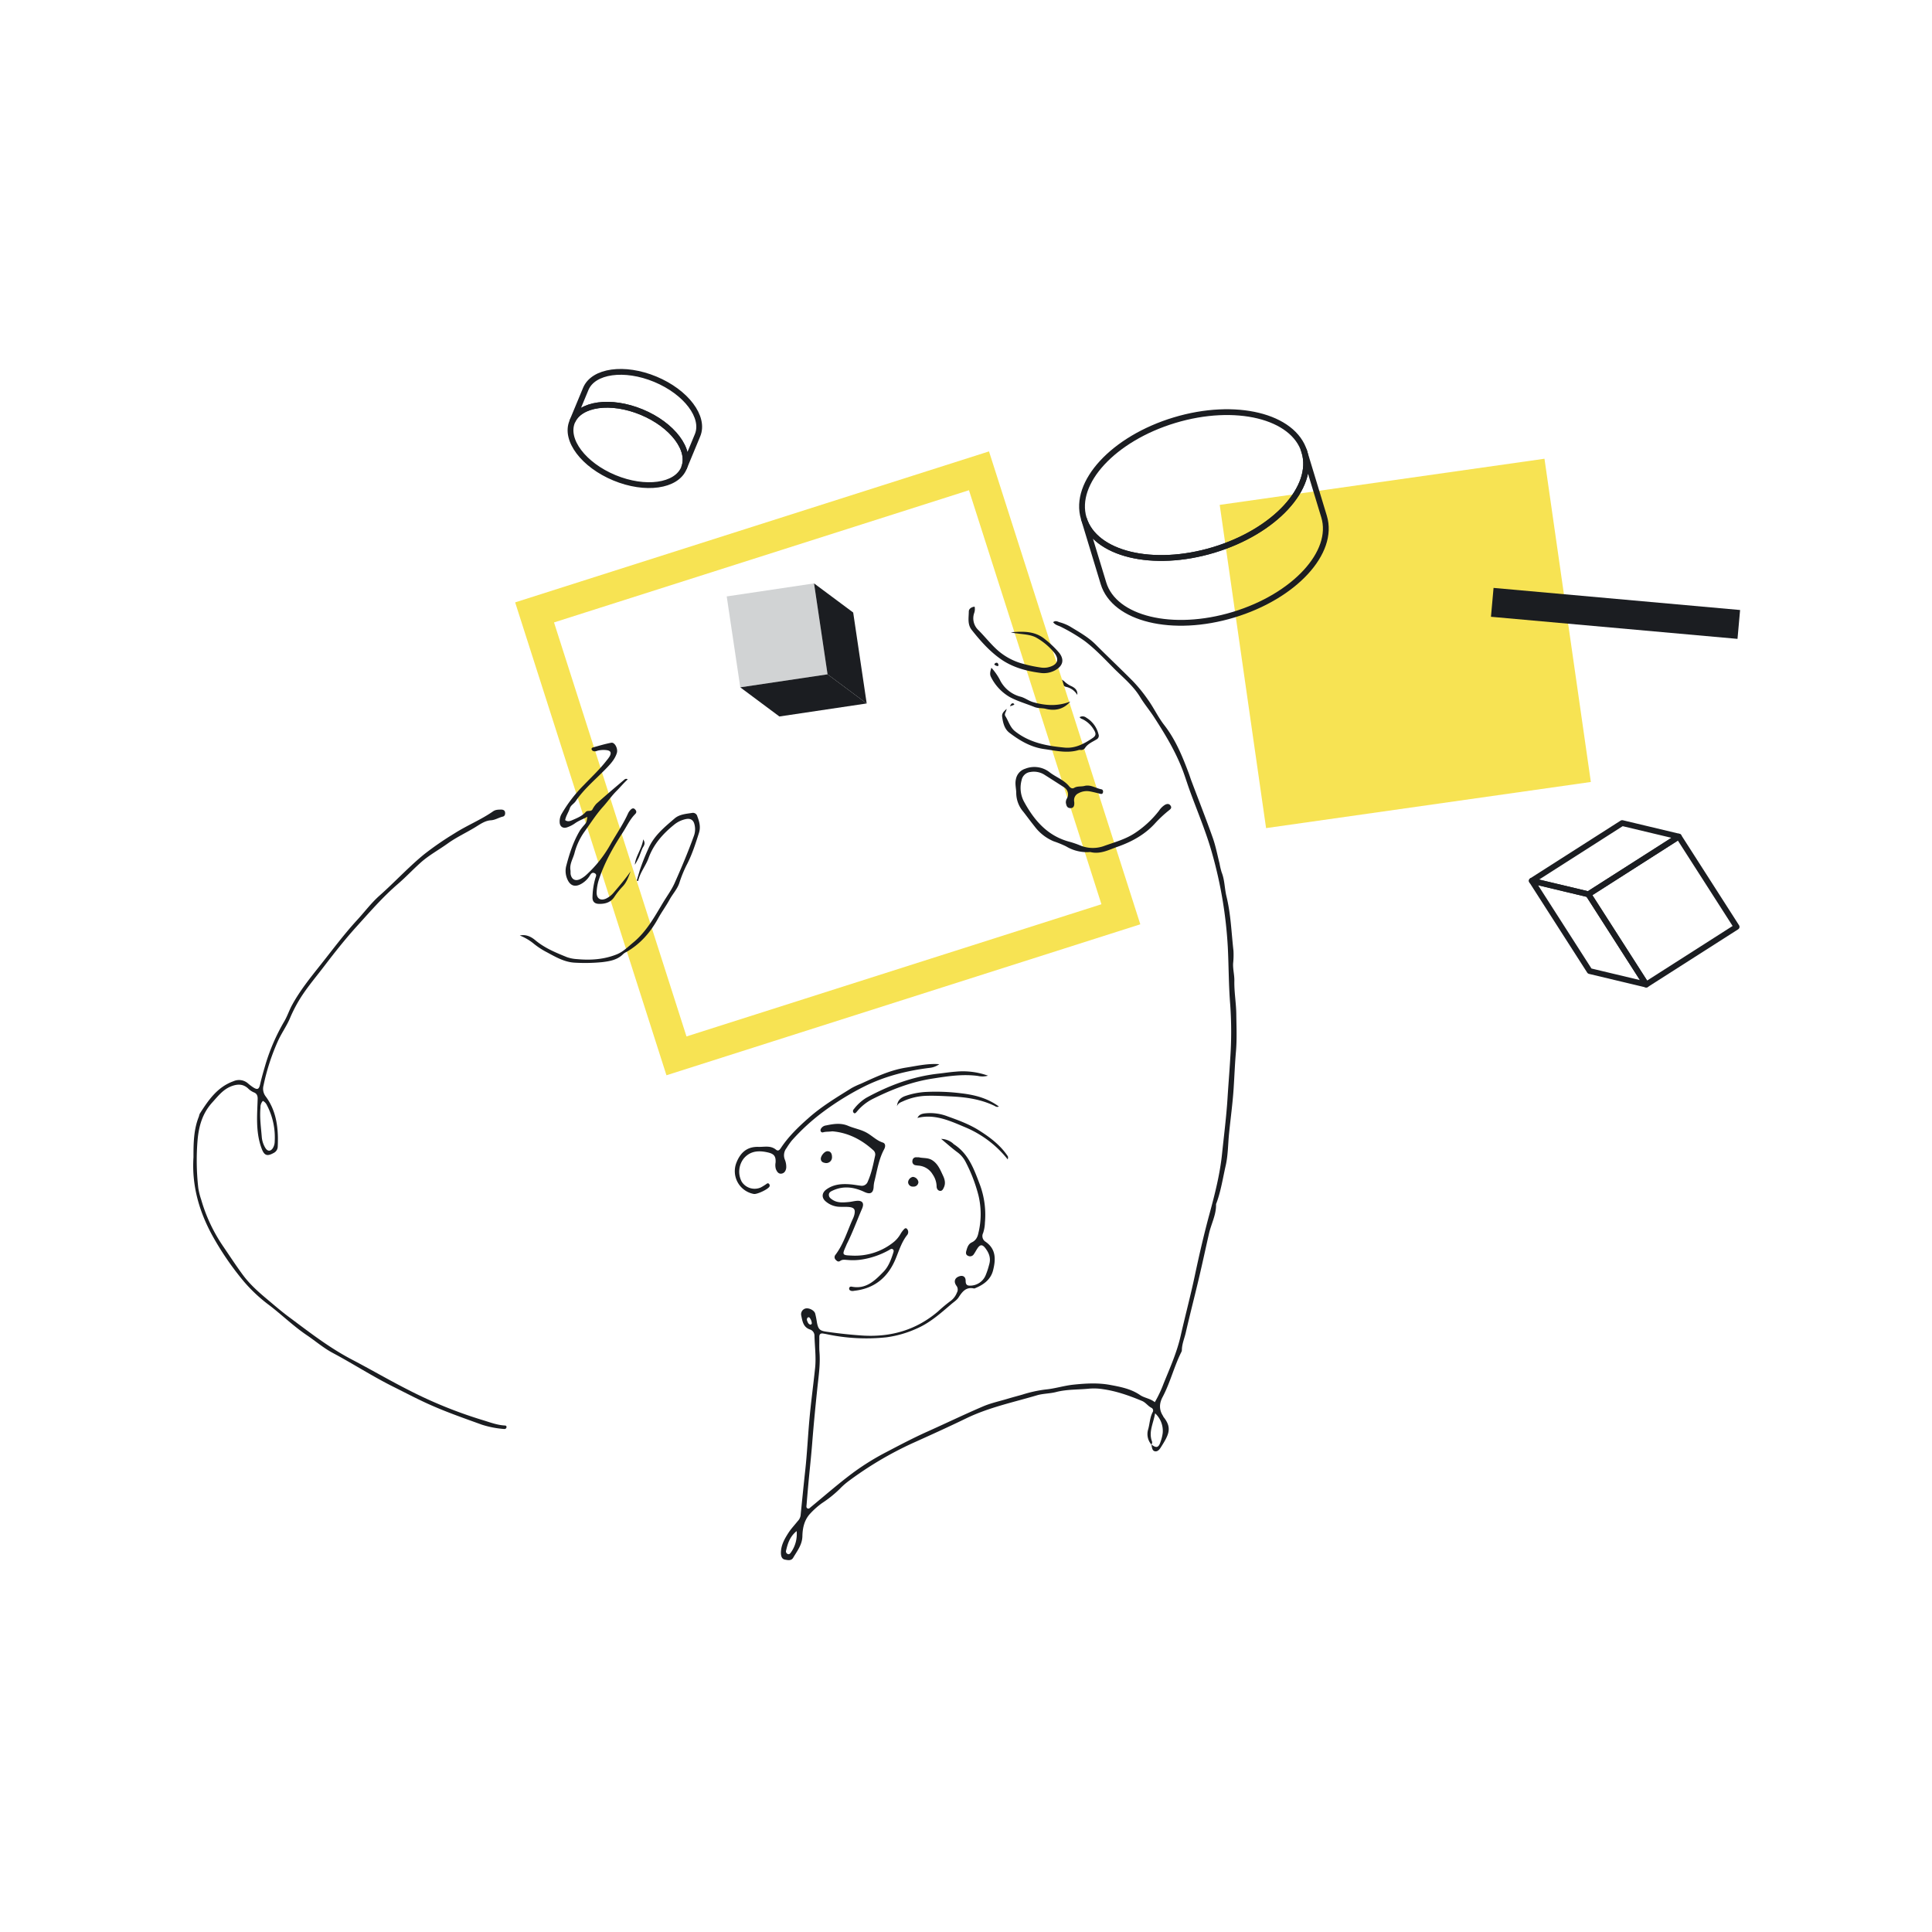 <?xml version="1.0"?>
<svg id="abstrakt-design-35" xmlns="http://www.w3.org/2000/svg" viewBox="0 0 1000 1000" width="1000" height="1000"><defs><style>.cls-1{fill:#1b1d21;}.cls-2,.cls-5,.cls-6,.cls-8{fill:none;}.cls-2{stroke:#f7e353;stroke-width:16px;}.cls-2,.cls-6,.cls-8{stroke-miterlimit:10;}.cls-3{fill:#383a3d;}.cls-4{fill:#f7e353;}.cls-5,.cls-6,.cls-8{stroke:#1b1d21;}.cls-5{stroke-linejoin:round;}.cls-5,.cls-6{stroke-width:3px;}.cls-7{fill:#d1d3d4;}.cls-8{stroke-width:15px;}</style></defs><path class="cls-1" d="M595.92,747.67a8.28,8.28,0,0,1-1.63-7.85c.83-2.91.85-6,2.27-8.8a1.59,1.59,0,0,0-.46-2.28c-1.9-.89-3-2.78-5-3.62-6.62-2.76-13.34-5.14-20.47-6.12a29.27,29.27,0,0,0-6.93-.23c-5.69.57-11.44.29-17.06,1.74-3.28.85-6.82.76-10,1.72-12.34,3.65-24.95,6.26-36.73,12-9.16,4.44-18.48,8.66-27.79,12.85a183.16,183.16,0,0,0-32.61,19.33,36.31,36.31,0,0,0-4.94,4.33,59.62,59.62,0,0,1-9.11,7.28,40.58,40.58,0,0,0-6,5.31c-3.14,3.3-4.05,7.51-4.14,11.78-.09,4.49-2.73,7.68-4.78,11.2-1,1.65-2.81,1.24-4.33.93s-1.93-1.72-2-3.12c-.12-4.11,1.82-7.52,3.93-10.79,1.38-2.13,3.17-4,4.76-6a5.41,5.41,0,0,0,1.48-2.87c.79-7.86,1.57-15.72,2.43-23.57.93-8.59,1.34-17.22,2.11-25.82.8-9.09,2.06-18.13,3-27.21.54-5.47-.2-10.94-.35-16.41a3.36,3.36,0,0,0-2.39-3.33c-3.53-1.24-3.86-4.44-4.49-7.36a3.07,3.07,0,0,1,2.45-3.53c1.69-.3,4.29,1,4.78,2.6a44.45,44.45,0,0,1,.92,4.65c.67,3.55,1.51,4.33,4.91,4.81,6.27.89,12.54,1.59,18.87,2,14.65.87,27.67-2.93,38.9-12.49a75.51,75.51,0,0,1,6.74-5.6,9.57,9.57,0,0,0,3-4.06,3.24,3.24,0,0,0-.26-3.69c-1.45-2.06-.83-3.89,1.2-4.72s3.65-.06,3.62,2.29c0,2.14,1,2.52,2.69,2.42a8.74,8.74,0,0,0,7.67-5.39A40,40,0,0,0,512,654.5c1-3.33-.11-6-2-8.48-1.54-2-2.72-1.93-4.1.17-.67,1-1.22,2.11-1.93,3.1a2.26,2.26,0,0,1-2.94.7c-1.17-.49-1.14-1.57-.88-2.49.49-1.75,1-3.6,2.86-4.45,2.12-1,3-2.78,3.42-4.88a41.55,41.55,0,0,0,0-19.52,81.16,81.16,0,0,0-6.67-17.33,14.28,14.28,0,0,0-4.23-4.93c-2.79-2.06-5.38-4.4-8.4-6.9a9.86,9.86,0,0,1,6,2.23c.2.13.33.37.53.5,7.59,4.88,10.4,12.72,13.41,20.65a44.84,44.84,0,0,1,2.72,20,18.75,18.75,0,0,1-.94,5.37,3.46,3.46,0,0,0,1.29,4.5c5.52,3.82,5.27,9.27,3.88,14.76-1.22,4.86-5,7.55-9.51,9.35a.76.76,0,0,1-.36.06c-4.12-.93-6.06,1.65-8,4.64-.89,1.38-2.45,2.34-3.74,3.45-5.61,4.81-11.14,9.75-18,12.7a56,56,0,0,1-15.69,4.5,98.49,98.49,0,0,1-31.21-1.71c-.48-.1-1-.17-1.44-.25-1.39-.22-2,.34-2,1.78.05,2.68-.11,5.37.1,8,.48,6.24-.48,12.39-1.12,18.55-1,9.56-1.93,19.12-2.68,28.7-.53,6.67-1.27,13.33-1.89,20q-.53,5.8-1,11.62c-.05.68-.3,1.55.59,1.9.67.27,1.09-.29,1.56-.68,7.23-5.94,14.28-12.14,21.78-17.73a129.44,129.44,0,0,1,17.34-10.77c7-3.67,14-7.36,21.23-10.6,9.65-4.32,19.18-8.92,28.9-13.08,4.11-1.75,8.58-2.68,12.9-4,2.45-.73,4.93-1.38,7.39-2.08a66.23,66.23,0,0,1,12.11-2.66c4.84-.46,9.52-2,14.39-2.5,6.22-.65,12.52-1,18.59.08,5.4,1,11,2,15.8,5.28,2.3,1.58,5.29,1.76,7.66,3.72a62.75,62.75,0,0,0,4.57-9.68c3.3-8.11,6.88-16.11,8.83-24.72,2.33-10.3,5.07-20.52,7.26-30.85,2.3-10.84,4.77-21.61,7.68-32.3,2.77-10.21,5.4-20.54,6.47-31,1-9.66,2.25-19.3,2.85-29,.42-6.78,1-13.58,1.39-20.36a198.81,198.81,0,0,0,0-27.72c-.83-9.93-.76-19.94-1.26-29.9a222.46,222.46,0,0,0-8-48.11c-3.14-11.41-7.82-22.23-11.82-33.31-1.37-3.77-2.51-7.62-4-11.35-3.71-9.32-8.89-17.84-14.31-26.22-2.31-3.57-5.1-6.89-7.25-10.44-3.64-6-9-10.25-13.71-15s-9.62-10-15.16-14.15a92.72,92.72,0,0,0-11.85-7.08c-1.41-.77-3.23-1-4.3-2.54,1.22-1,2.29-.32,3.22,0a23.56,23.56,0,0,1,5.4,2.17c4.65,2.85,9.46,5.46,13.38,9.39,6.45,6.47,13.11,12.73,19.52,19.22a78.11,78.11,0,0,1,7.49,9.26c3.07,4.24,5.22,9,8.42,13.12,5.86,7.5,9.4,16.11,12.69,24.87.56,1.48,1,3,1.58,4.47,3.64,9.66,7.43,19.26,10.88,29,1.54,4.34,2.4,8.92,3.54,13.39a36.7,36.7,0,0,0,1.1,4.6c1.6,4,1.48,8.32,2.49,12.45,2.26,9.21,2.55,18.74,3.62,28.15a41,41,0,0,1-.18,6.54c-.15,3.05.71,6,.64,9.05-.12,5.7.92,11.34,1,17,.08,6.51.39,13-.17,19.57-.55,6.29-.78,12.61-1.19,18.9-.51,7.94-1.62,15.86-2.41,23.79-.54,5.44-.48,10.92-1.71,16.31-1.48,6.49-2.45,13.1-4.77,19.39a2.08,2.08,0,0,0-.23.69c.14,5.37-2.5,10.07-3.65,15.13-1.77,7.79-3.44,15.6-5.28,23.37-2.2,9.32-4.61,18.59-6.75,27.92-.68,2.93-1.92,5.75-2,8.83a2.42,2.42,0,0,1-.22,1.07c-3.83,7.59-5.81,16-9.79,23.47-1.73,3.27-1.85,6.49.22,9.68a6.42,6.42,0,0,0,.33.64c4.59,5.73,2.66,9.23-1.55,15.85-.65,1-1.59,2.1-2.92,1.86s-1.53-1.71-1.74-2.91a5,5,0,0,0-.21-.69c2.62,2.1,3.84,1.79,4.84-1.33a20.35,20.35,0,0,0,1.12-4.57,12.39,12.39,0,0,0-3.94-10.17c-.91,5.28-3.44,9.59-1.64,14.47A1.56,1.56,0,0,1,595.92,747.67ZM412.34,792.48c-3.67,3-4.65,6.62-5.51,10.25a1.45,1.45,0,0,0,.76,1.55c.88.5,1.41-.2,1.8-.75A16.37,16.37,0,0,0,412.34,792.48Zm7.84-107.68A5.06,5.06,0,0,0,419,682a.69.69,0,0,0-.95,0,1.44,1.44,0,0,0-.26,1.64c.33.88.65,1.8,1.76,2,.15,0,.37-.21.53-.36S420.14,685,420.18,684.8Z"></path><path class="cls-1" d="M100.14,599c0-7.16.06-14.34,2.83-21.15a8.76,8.76,0,0,1,.42-1.4c4.48-7,9.09-13.83,17.5-16.83a7,7,0,0,1,7.5,1.18,25.32,25.32,0,0,0,2.64,2c2.14,1.37,3,1.1,3.58-1.43.8-3.56,1.83-7.05,2.85-10.55a102.24,102.24,0,0,1,9.77-22.32c1.58-2.75,2.53-5.77,4.08-8.54,4-7.26,9.18-13.73,14.33-20.2,6.22-7.81,12.15-15.84,18.9-23.22,4-4.3,7.49-9.05,11.83-12.91,7.92-7,15.08-14.86,23.27-21.53a161.59,161.59,0,0,1,15.61-10.75c6.48-4.14,13.65-7,19.95-11.39,1.33-.93,2.74-.88,4.19-.92.92,0,1.8.32,2,1.26s0,2.13-1.17,2.39c-2.1.47-3.83,1.75-6.18,1.89-3.14.19-5.86,2.28-8.55,3.89-4.58,2.74-9.43,5-13.79,8.14-4.63,3.32-9.73,6.08-13.94,9.85s-7.83,7.67-12,11.24c-7.77,6.71-14.46,14.46-21.3,22-5.94,6.58-11.45,13.56-16.84,20.63-3.6,4.73-7.45,9.29-10.79,14.23a72.68,72.68,0,0,0-6.76,12.49c-1.8,4.26-4.58,8-6.43,12.28a111.8,111.8,0,0,0-7.25,22.54,6.54,6.54,0,0,0,1.2,5.73c4.66,6.29,6.15,13.66,6.25,21.35,0,1.47,0,2.93-.08,4.39a3.76,3.76,0,0,1-2.19,3.47c-3.17,1.74-4.66,1.37-6-1.93-2.3-5.9-2.63-12.08-2.48-18.32.07-2.56.19-5.11.27-7.66.06-1.57-.32-2.88-2-3.5a9.49,9.49,0,0,1-3-2.07c-2.59-2.34-5.43-2.28-8.53-1.12-4.34,1.63-7,5.16-9.93,8.39-5.08,5.57-7,12.2-7.64,19.59a127,127,0,0,0,.38,24.74,35.81,35.81,0,0,0,1.5,6,83.89,83.89,0,0,0,11.45,24.3c3.35,4.92,6.6,9.9,10.14,14.7,3.91,5.28,8.81,9.45,13.75,13.57,3.55,3,7.08,6,10.79,8.71,10.23,7.63,20.29,15.43,31.73,21.42,9.9,5.18,19.58,10.84,29.57,15.9a230.28,230.28,0,0,0,37.81,15.37c4,1.19,7.76,2.72,11.94,2.94.55,0,.93.31.85.9s-.58,1-1.3.9a49.8,49.8,0,0,1-11.44-2.22c-8.58-3.12-17.21-6.1-25.58-9.77-6.92-3-13.6-6.55-20.36-9.92-10.69-5.32-20.7-11.83-31.23-17.44-4.85-2.58-9-6.2-13.57-9.28-6.78-4.59-12.64-10.31-19.11-15.28a80.16,80.16,0,0,1-13.35-12.42A150.94,150.94,0,0,1,109.63,639C102.89,626.49,99.22,613.31,100.14,599Zm35.94-29.19a4.73,4.73,0,0,0-1.25,3.48c-.49,5.12.26,10.2.67,15.28a13.12,13.12,0,0,0,1.8,5.52c1.15,1.94,2.72,2,3.94.16a6.8,6.8,0,0,0,.95-3.48,36,36,0,0,0-4-18.66A4.78,4.78,0,0,0,136.08,569.82Z"></path><path class="cls-1" d="M430.78,585.57c-1.78.27-3.24.09-4.7.51-1.08.31-1.74-.79-1.18-1.81a3.53,3.53,0,0,1,2.64-1.74c3.84-.8,7.59-1.44,11.46.2,3.12,1.33,6.57,1.87,9.57,3.55s5.13,4.05,8.37,5.1c1.54.51,1.39,2.19.69,3.47-2.83,5.23-3.61,11.06-5.06,16.7a15.68,15.68,0,0,0-.38,2.88c-.23,3.26-1.87,3.9-4.85,2.49-5.24-2.47-10.69-3.27-16.22-.74-1,.47-2.11.93-2.1,2.25s.91,1.93,1.84,2.55c2.65,1.75,5.6,1.44,8.51,1.18,1.34-.12,2.64-.49,4-.6,3-.26,4.06,1.16,2.85,4-2.64,6.14-4.93,12.43-7.94,18.41-.16.33-.27.68-.42,1-2,4.48-2,4.74,2.79,4.91a31.83,31.83,0,0,0,22.09-7.12,15.21,15.21,0,0,0,3.46-4.22,12.72,12.72,0,0,1,1.75-2.32c.87-.93,1.51-.39,1.94.52a2.48,2.48,0,0,1-.52,2.71c-2.7,3.54-4,7.71-5.65,11.77-3.9,9.66-10.83,15.7-21.5,16.88a4.64,4.64,0,0,1-1.43.09c-.73-.17-1.45-.53-1.24-1.47.15-.72.72-.85,1.41-.72,7.32,1.39,11.91-3.19,16.34-7.74,2.57-2.64,3.87-6.15,5-9.64.23-.72.51-1.5-.2-2s-1.33.08-2,.46a42.34,42.34,0,0,1-13.34,4.73,30.34,30.34,0,0,1-8,.35c-1.34-.06-2.65-.38-3.87.48-.87.61-1.56.24-2.23-.48a1.87,1.87,0,0,1-.26-2.63c4.26-5.6,6.16-12.34,9-18.6a11.76,11.76,0,0,0,.76-2c.74-3,0-4-3.17-4.22-1.46-.1-2.93,0-4.39-.07a11.5,11.5,0,0,1-7.06-2.66c-2.4-1.89-2.26-4.56.2-6.33,3.81-2.76,8.14-3,12.6-2.62,1.7.15,3.38.47,5.08.68a3.28,3.28,0,0,0,3.75-2.16c1.9-4.26,2.8-8.79,3.77-13.31a2.85,2.85,0,0,0-1-2.94C445.83,589.76,438.79,586.22,430.78,585.57Z"></path><path class="cls-1" d="M486.18,550.82a10.4,10.4,0,0,1-4.71,1.87c-11.9,1.44-23.37,4.31-34.19,9.69a145.48,145.48,0,0,0-21.08,13,108.5,108.5,0,0,0-16.4,15,40.87,40.87,0,0,0-2.71,3.89,6,6,0,0,0-.9,5.84,10,10,0,0,1,.77,4.27c-.18,1.67-1,2.92-2.55,3.1s-2.34-1.16-2.84-2.43a7.4,7.4,0,0,1-.14-3.25c.23-3.16-.68-4.51-3.75-5.25-4.73-1.14-9.25-1-12.71,3.07a11.11,11.11,0,0,0-1.08,12,7.92,7.92,0,0,0,9.9,3,29.55,29.55,0,0,0,3.1-1.93.81.81,0,0,1,1.24.2,1.17,1.17,0,0,1,.1,1.34c-.83,1.42-6.35,4-8,3.77a12,12,0,0,1-9.14-16c2.09-5.42,5.56-8.55,11.49-8.38,3.11.09,6.27-.86,9.08,1.46,1.37,1.13,2.16-.34,2.82-1.33,3.92-5.79,8.92-10.58,14.12-15.16,6.77-6,14.48-10.6,22.1-15.36a40.65,40.65,0,0,1,4.95-2.32c7.53-3.43,15-7,23.3-8.32C474.67,551.69,480.32,550.36,486.18,550.82Z"></path><path class="cls-1" d="M511.39,556.77a10.51,10.51,0,0,1-5.23.13c-8-1.07-15.77.17-23.6,1.39C471.51,560,461.26,564,451.34,569a25.6,25.6,0,0,0-7.86,6.41c-.41.48-.89,1.09-1.47.7a1.31,1.31,0,0,1-.07-2,23.85,23.85,0,0,1,6.43-5.88c11.73-6.41,24.08-11.06,37.48-12.53,2.9-.32,5.79-.79,8.7-1A38.42,38.42,0,0,1,511.39,556.77Z"></path><path class="cls-1" d="M475.56,599c2.07.57,4.61.11,6.8,1.43,3.1,1.87,4.33,5.09,5.76,8.12.88,1.87,1.42,3.91.46,6-.4.87-.83,1.94-2,1.84s-1.8-1.18-1.79-2.37a11.34,11.34,0,0,0-2-6.07,9.3,9.3,0,0,0-7.36-4.63,14.39,14.39,0,0,1-1.45-.19,1.91,1.91,0,0,1-1.7-2.35A1.83,1.83,0,0,1,474.2,599Z"></path><path class="cls-1" d="M464.29,572.57c.18-2.92,2-4.56,4.51-5.36a39.44,39.44,0,0,1,10-2,105.7,105.7,0,0,1,18.58.66c6.9.81,13.61,2.4,19.63,6.86-1.11.52-1.78-.12-2.37-.4-7.08-3.38-14.62-4.45-22.35-4.82-4.13-.19-8.25-.44-12.38-.33a31.52,31.52,0,0,0-12.71,2.93C465.92,570.65,464.79,571.14,464.29,572.57Z"></path><path class="cls-1" d="M521.59,600.11A55.41,55.41,0,0,0,500,583.64c-8-3.35-16.1-7.27-25.15-5,.74-1.43,1.7-2.08,3.74-2.34a25,25,0,0,1,11.86,1.52c5.58,2,11.21,4.06,16.28,7.26,5.58,3.52,10.83,7.45,14.64,13C521.59,598.39,522,598.73,521.59,600.11Z"></path><path class="cls-1" d="M430.64,598.78a3,3,0,0,1-3.1,3.23c-1.18-.15-2.49-.45-2.68-2s1.84-4.09,3.35-4.14S430.6,596.78,430.64,598.78Z"></path><path class="cls-1" d="M544.31,351.46a6.61,6.61,0,0,1,7.05,1.67,13.47,13.47,0,0,0,3.37,2.11c1.72.86,3.14,2.1,2.87,4.44a9,9,0,0,0-5.94-4.2c-1.1-.28-1.76-1.26-2.56-2A7.29,7.29,0,0,0,544.31,351.46Z"></path><path class="cls-1" d="M475.37,611.86a2.45,2.45,0,0,1-2.68,2.32,2.39,2.39,0,0,1-2.66-2.32,3.09,3.09,0,0,1,2.48-2.71A3.15,3.15,0,0,1,475.37,611.86Z"></path><path class="cls-1" d="M328.59,447.58c.43-4.55,3.54-8,4.35-13.11,1.52,2.43,0,3.57-.51,4.79-.59,1.45-1.12,2.92-1.7,4.37A35.14,35.14,0,0,1,328.59,447.58Z"></path><polygon class="cls-2" points="580.16 473.23 350.14 546.51 276.7 316.98 506.72 243.69 580.16 473.23"></polygon><path class="cls-1" d="M564.32,441a20.86,20.86,0,0,1-12.52-2.92,52.18,52.18,0,0,0-6.41-2.62,23.85,23.85,0,0,1-9.92-7.76c-2-2.49-3.83-5-5.78-7.51a15.07,15.07,0,0,1-3.69-9.67c0-2.4-.76-4.76-.16-7.23a7,7,0,0,1,4.82-5.4,12.8,12.8,0,0,1,12.74,1.93c3.27,2.49,7.32,3.86,10,7.17.57.71,1.52,1.46,2.57.81,1.68-1,3.59-.55,5.34-1,3.23-.82,5.86,1.19,8.8,1.75.81.15,1,1.08.72,1.82s-.93.59-1.56.44c-1.65-.41-3.3-.84-5-1.16a8.86,8.86,0,0,0-6,.91,3.93,3.93,0,0,0-2.33,3.81c0,.36.09.72.11,1.09.05,1.45-.19,2.83-2,2.82s-2.11-1.39-2.36-2.76a3.93,3.93,0,0,1,.65-2.4,4.29,4.29,0,0,0-1.6-5.62q-5.19-3.37-10.43-6.68a10.31,10.31,0,0,0-7-1.23,5.18,5.18,0,0,0-4.52,4.2,15.23,15.23,0,0,0,1,10.7c5.25,9.8,12.11,18,23.46,21.12a48.41,48.41,0,0,1,5.89,2,17.1,17.1,0,0,0,12.83.08c5.28-1.85,10.65-3.34,15.43-6.48a52,52,0,0,0,12.52-11.61,10.13,10.13,0,0,1,3.1-3.05c1.07-.55,2.13-.67,2.89.5s-.15,1.82-.89,2.41a63.39,63.39,0,0,0-7.18,6.72c-5.29,5.84-12.11,9.54-19.31,12.07C574.1,439.78,569.53,442.35,564.32,441Z"></path><path class="cls-1" d="M269.05,484.21c3.18-.71,5.87.64,8,2.43,4.86,4.08,10.58,6.42,16.32,8.75a18.88,18.88,0,0,0,5.36,1.05c7,.64,13.9.19,20.49-2.46,3.33-1.33,5.83-3.91,8.54-6.14,6.84-5.61,11-13.28,15.43-20.65,2-3.32,4.34-6.46,5.94-10,3.61-8.1,7.05-16.27,10.06-24.61a9.9,9.9,0,0,0,.2-6.11c-.6-2.19-2.19-3-4.45-2.5a14.14,14.14,0,0,0-5.89,2.79c-5.85,4.71-10.73,10.13-13.36,17.36-1.48,4.09-4.44,7.52-5.39,11.9l-.72-.23,1.62-5.49a112.57,112.57,0,0,1,4.28-10.79c2.83-6.8,8.35-11.28,13.69-15.87,2.57-2.22,6.07-2.39,9.31-2.91a2.35,2.35,0,0,1,2.46,1.83c1.05,2.74,1.8,5.5.85,8.52-1.84,5.79-3.67,11.56-6.57,17a65.45,65.45,0,0,0-3.65,9.1c-1.11,3.16-3.43,5.58-5,8.46-1.8,3.3-4.06,6.35-5.88,9.65-4,7.27-9.24,13.34-16.54,17.48a6.7,6.7,0,0,0-1.54,1c-3,3.09-7,3.76-11,4.24a91.43,91.43,0,0,1-13.85.28c-5.44-.2-10-2.87-14.59-5.35a40,40,0,0,1-7.25-4.77A27.39,27.39,0,0,0,269.05,484.21Z"></path><path class="cls-1" d="M504.46,314a6.12,6.12,0,0,1-.27,3.44,8.38,8.38,0,0,0,2.21,8.69c3.1,3.09,5.81,6.53,9,9.55a32.44,32.44,0,0,0,14.53,8,67.75,67.75,0,0,0,8.58,1.8,11.11,11.11,0,0,0,3.64,0c5.48-1.16,6.61-4.32,2.88-8.4a33.19,33.19,0,0,0-8.76-7.1c-3-1.58-6.55-1.63-9.91-2.13a15.28,15.28,0,0,1-3.14-.6c6.33-.45,12.56-.8,17.95,3.86a50.08,50.08,0,0,1,7.08,6.8c2.78,3.59,1.92,6.77-2.07,9a12.26,12.26,0,0,1-8,1.34c-7.46-1-14.58-3-20.7-7.47-5.62-4.07-10.21-9.28-14.52-14.73-2.3-2.91-1.53-6.28-1.51-9.49C501.45,315.13,502.71,314.22,504.46,314Z"></path><path class="cls-1" d="M521,366.93c0,1.31-1.39,2.53-.64,3.7,1.69,2.63,2.41,5.81,5.06,7.9,7.54,5.94,16.47,7.57,25.62,8.43,5.51.52,10.18-2,14.56-5,1.68-1.14,1.81-2.22.68-4.07a13.88,13.88,0,0,0-6-5.66,2.86,2.86,0,0,1-1.49-1,3,3,0,0,1,3.46.23,13.78,13.78,0,0,1,6.33,8.57,2.12,2.12,0,0,1-1.07,2.72c-2.15,1.32-4.59,2.27-6,4.56a2.41,2.41,0,0,1-2,.88,5,5,0,0,0-1.09,0c-6,1.87-12,.34-17.91-.47-6.85-.93-12.62-4.32-18-8.41-2.65-2-3.39-5.25-3.81-8.44C518.49,369.07,519.84,368.06,521,366.93Z"></path><path class="cls-1" d="M554,363.11c-3.45,4-7.85,5-12.75,3.77-1.91-.48-3.89-.17-5.75-.91-4.27-1.72-8.8-3-12.8-5.15a24.61,24.61,0,0,1-9.82-10.52c-.65-1.26-.38-2.81.28-4.67a31.24,31.24,0,0,1,4.25,6,16.49,16.49,0,0,0,10.92,9c2.27.63,4.07,2.12,6.32,2.78C541.15,365.29,547.54,365.65,554,363.11Z"></path><path class="cls-1" d="M514.6,343.89c.24-.26.43-.63.72-.74.9-.36,1.34.17,1.48,1a.85.85,0,0,1-.23.61A2.78,2.78,0,0,1,514.6,343.89Z"></path><path class="cls-1" d="M522.77,365.57c.39-1.24,1.16-1.77,1.76-1.47,1,.49.16.8-.37,1C523.84,365.23,523.5,365.33,522.77,365.57Z"></path><path class="cls-1" d="M326.42,451c-1.12,2.8-2,5.69-4.28,8a39.2,39.2,0,0,0-4.29,5.44c-2,2.81-4.88,3.5-8,3.39-2.21-.08-3.28-1.32-3.17-3.6a38,38,0,0,1,1.48-9.69c.29-.91.89-1.9-.32-2.55s-1.93.2-2.41,1a12.4,12.4,0,0,1-4,4.16c-3.69,2.37-6.47,1.48-8-2.63a10.54,10.54,0,0,1-.31-6.47c1.67-6.35,3.68-12.59,7.1-18.26a26.44,26.44,0,0,1,2.26-2.83c1.13-1.4,1.13-1.4,1.53-4.19-2.24,1.23-4.49,2-6.43,3.4a15.77,15.77,0,0,1-3.9,2c-2.24.85-3.95-.31-4-2.66a7.89,7.89,0,0,1,.82-3.89,72.37,72.37,0,0,1,11.72-15.31c4-4.19,8.31-8.18,11.87-12.83a16.66,16.66,0,0,0,1.5-2.06c1-1.9.45-2.91-1.72-3.16a12.53,12.53,0,0,0-4.72.34,2.84,2.84,0,0,1-2.12.14,1.63,1.63,0,0,1-.78-.73.82.82,0,0,1,.6-1.12c3.17-.87,6.32-1.85,9.55-2.45,1.78-.34,3.57,3.05,2.88,5.31-.88,2.85-2.73,5.06-4.76,7.21-5.57,5.9-12,11-16.6,17.8-.9,1.3-2.47,2-3,3.64-.66,2.07-2,3.87-2.39,6.09,1.46,1.07,2.8.4,4.13-.18,2.34-1,4.75-2.05,6.49-4,1-1.13,2.65,0,3.48-1.32a13.91,13.91,0,0,1,2.08-3c4.63-4.12,9.34-8.15,14.08-12.14.45-.38,1.07-1.11,2.13-.45-2.09,1.86-3.81,4-5.73,5.92-2.59,2.58-4.67,5.6-7.07,8.26-3.7,4.12-6.58,8.73-9.77,13.15a33.35,33.35,0,0,0-5,10.87c-.77,2.88-2.6,5.57-2.09,8.78.11.72,0,1.47.11,2.18.54,2.66,2.41,3.62,4.84,2.51a13.61,13.61,0,0,0,3.29-2.27,63.26,63.26,0,0,0,12.78-16.29c3-5.16,6.37-10.08,8.82-15.53a6.86,6.86,0,0,1,1.24-1.78c.61-.65,1.43-1.15,2.23-.39s1.15,1.6.21,2.53c-2.79,2.8-4.37,6.41-6.49,9.65-4.93,7.56-9.34,15.38-12.21,24a24.31,24.31,0,0,0-1.26,6.79c-.13,3.28,2,4.68,5,3.27a12,12,0,0,0,3.95-3.19C320.76,458.38,323.72,454.86,326.42,451Z"></path><path class="cls-3" d="M678.75,275.11c.11.06.16-.15.2-.18A.17.17,0,0,0,678.75,275.11Z"></path><polygon class="cls-3" points="676.69 274.87 676.75 274.79 676.41 274.92 676.69 274.87"></polygon><path class="cls-3" d="M674.89,274.43c.1.41.66.08,1,.28l0,.09.21-.26C675.69,274.5,675.14,274.59,674.89,274.43Z"></path><path class="cls-3" d="M674,273.51c0,.16-.23.1.24.07a.08.08,0,0,1,0,0Z"></path><path class="cls-3" d="M674.17,273.54c.21,0-.12-.13,0,0Z"></path><path class="cls-3" d="M673.21,273.56l.28-.12c0-.09-.3-.11-.2-.18C673,273.33,673.06,273.42,673.21,273.56Z"></path><path class="cls-3" d="M673,273.83l.14-.05S673,273.73,673,273.83Z"></path><path class="cls-3" d="M673.39,273.67l-.3.11c0,.06,0,.18.14,0C673.2,273.85,673.26,273.74,673.39,273.67Z"></path><path class="cls-3" d="M673.55,273.73c.15.09.34.16.06.26C674.12,274,674.07,273.72,673.55,273.73Z"></path><path class="cls-3" d="M674.73,274.8l.17.15.18-.1C675,274.9,674.74,274.68,674.73,274.8Z"></path><path class="cls-3" d="M671.5,273.42c0,.08.11.21.14.31l.19-.11C671.73,273.57,671.53,273.54,671.5,273.42Z"></path><path class="cls-3" d="M671.64,273.73l-.28.16C671.62,273.88,671.66,273.81,671.64,273.73Z"></path><polygon class="cls-3" points="672.9 274.25 673.38 273.97 672.81 274.25 672.9 274.25"></polygon><polygon class="cls-3" points="670.34 273.56 670.48 273.35 670.23 273.68 670.34 273.56"></polygon><path class="cls-3" d="M669.59,273.74c.09-.18-.23-.21-.12-.33a1.13,1.13,0,0,0-.47.42A.66.66,0,0,1,669.59,273.74Z"></path><path class="cls-3" d="M668.78,274.07a2.73,2.73,0,0,0,.22-.24A.74.74,0,0,0,668.78,274.07Z"></path><path class="cls-3" d="M670.85,273.9a.35.35,0,0,0-.27-.18l.15.2Z"></path><path class="cls-3" d="M670.74,273.93h0l-.25,0Z"></path><path class="cls-3" d="M670.88,273.9h0S670.87,273.93,670.88,273.9Z"></path><path class="cls-3" d="M672.14,274.05c-.17.14-.5.31-.15.47C672.1,274.36,671.89,274.26,672.14,274.05Z"></path><path class="cls-3" d="M671.06,274.16l.31,0c0-.06-.08-.14,0-.21Z"></path><path class="cls-3" d="M670.92,274.25a.67.67,0,0,1,.14-.09h-.12Z"></path><path class="cls-3" d="M669.37,274.12a.89.89,0,0,1-.41.24,2.34,2.34,0,0,0,.54-.08C669.51,274.2,669.55,274.06,669.37,274.12Z"></path><path class="cls-3" d="M670,274l0,0S670.05,274.07,670,274Z"></path><polygon class="cls-3" points="667.4 274.92 667.45 274.95 667.44 274.91 667.4 274.92"></polygon><path class="cls-3" d="M669.54,274.31a.28.28,0,0,0,.26-.15,2.08,2.08,0,0,1-.3.12S669.5,274.33,669.54,274.31Z"></path><path class="cls-3" d="M668.36,274.3l.27.05C668.54,274.3,668.37,274.23,668.36,274.3Z"></path><path class="cls-3" d="M670,274l0,0C669.92,273.94,669.93,274,670,274Z"></path><path class="cls-3" d="M670,274a.77.77,0,0,0-.15.16,1,1,0,0,0,.21-.11Z"></path><path class="cls-3" d="M667.58,276.43a.36.36,0,0,1,.49-.41c.19-.25-.22-.82-.62-1.07,0,.09,0,.15-.17.4.14,0,.72,0,.56.25-.32.24-.32.06-.54,0,.25.16-.27.57,0,.86l.23-.26C667.54,276.29,667.48,276.43,667.58,276.43Z"></path><path class="cls-3" d="M668,274.75l.11-.07a1.18,1.18,0,0,1-.52-.1c-.16.17-.17.26-.15.33l.59-.21Z"></path><path class="cls-3" d="M668.65,274.49c0,.23-.27.43,0,.6.34-.12.18-.25.36-.41-.55.22.13-.17-.32-.17a1.61,1.61,0,0,1,.29-.15,1.82,1.82,0,0,1-.33,0h0s.05,0,0,0h0a.11.11,0,0,1,0,.08c-.18,0,0,0,0-.08v0h0a5.89,5.89,0,0,0-.54.32A3,3,0,0,0,668.65,274.49Z"></path><path class="cls-3" d="M671.72,275a.06.06,0,0,1,0,0S671.65,275,671.72,275Z"></path><path class="cls-3" d="M671.48,274.91s.06-.12.2-.11,0,.11,0,.18.26-.19,0-.27l0,0c-.23-.06-.57-.31-.53-.35A1.66,1.66,0,0,0,671.48,274.91Z"></path><path class="cls-3" d="M670.1,274.68a2.58,2.58,0,0,0-.44.22l.28.12,0-.11C670.17,274.91,670.09,274.78,670.1,274.68Z"></path><path class="cls-3" d="M667.31,274.84l0-.25c0,.14-.09.28-.13.43A1.45,1.45,0,0,1,667.31,274.84Z"></path><polygon class="cls-3" points="666.72 275.16 666.65 274.96 666.55 275.15 666.72 275.16"></polygon><path class="cls-3" d="M674.82,297.94l.11-.07Z"></path><path class="cls-3" d="M673.94,298l0,.1C674,298,674,298,673.94,298Z"></path><path class="cls-3" d="M660,288.75c-.16.24-.4.55-.18.47l.21-.11A.42.42,0,0,1,660,288.75Z"></path><path class="cls-3" d="M666.51,296.7v-.09l-.23.1Z"></path><path class="cls-3" d="M667.17,296l.12.26A1.14,1.14,0,0,0,667.17,296Z"></path><path class="cls-3" d="M679.23,296.4v-.26C679.05,296.24,679.18,296.3,679.23,296.4Z"></path><path class="cls-3" d="M661.81,279.71a1.12,1.12,0,0,0-.37.33C661.67,279.91,661.94,279.87,661.81,279.71Z"></path><path class="cls-3" d="M674.56,300.39c.09,0,.12-.09.12-.14S674.54,300.34,674.56,300.39Z"></path><path class="cls-3" d="M661.19,280.53l.09-.07a1.21,1.21,0,0,1,.16-.42A.43.43,0,0,0,661.19,280.53Z"></path><path class="cls-3" d="M682.58,281.71s0,0,0,0S682.57,281.69,682.58,281.71Z"></path><path class="cls-3" d="M680.25,276.26a1.24,1.24,0,0,1,.22.12A.42.42,0,0,0,680.25,276.26Z"></path><path class="cls-3" d="M664.42,276.52c.1-.1,0,0,0,0Z"></path><path class="cls-3" d="M665.49,276.83a.14.14,0,0,0,0,.12A.19.19,0,0,1,665.49,276.83Z"></path><path class="cls-3" d="M661.93,282.32h0C662,282.31,662,282.31,661.93,282.32Z"></path><path class="cls-3" d="M664.65,276.47l-.18.06Z"></path><path class="cls-3" d="M664.56,276.4l.11-.06S664.63,276.29,664.56,276.4Z"></path><path class="cls-3" d="M664.27,276.66a.63.63,0,0,1,.2-.13s-.05,0-.05,0Z"></path><path class="cls-3" d="M684.65,290.67l0,0C684.62,290.51,684.62,290.56,684.65,290.67Z"></path><path class="cls-3" d="M663.23,291.19h0v0Z"></path><path class="cls-3" d="M663.55,291.49c-.33,0-.34-.14-.34-.29l-.54.41C663,291.58,663.26,291.54,663.55,291.49Z"></path><path class="cls-3" d="M676.86,297.54l-.32-.12c.24-.42.49-.37.17-.58.15.73-1,.29-.92,1l-.2-.11s0-.05.11-.05c-.4-.28-.2.54-.7.49-.17,0-.29-.13-.18-.23l-.36.21c-.11,0-.09-.14,0-.13l-.57.05v0a2.51,2.51,0,0,1-.37.36c-.14-.11.08-.08,0-.17a1.68,1.68,0,0,1-.33.16c-.11-.2.16-.34.38-.32-.25-.71-.28.17-.86-.31l.29-.06c-.14-.43-.37-.3-.65-.58,0,.14.55.69.2.84-.09-.07-.21-.09-.41,0,0-.25-.14-.23-.36-.26l.08-.32c-.25,0-.27.22-.44.33-.26-.08-.25-.35-.25-.58-.38-.18.17.49-.33.4-.3-.24-.58-.14-1.06-.13-.19-.21.12-.17.07-.3l-.31.16c-.05,0,0-.09,0-.13-.22,0-.15.31-.47.27-.11.16-.21,0-.32-.22s-.25-.43-.52-.33c0-.13.14-.16.18-.29a5,5,0,0,0-1,.06l-.18-.38c.08.36-.37.42-.78.44a2.43,2.43,0,0,0,0,.37c-.17-.05-.36-.09-.53-.15,0-.09.1-.15.25-.21h-.13c-.06-.22.13-.31.34-.38a2.45,2.45,0,0,1,0,.27,1,1,0,0,0,.54-.39.38.38,0,0,1-.18,0c.06,0,.1-.06.11-.1s-.08,0-.19,0l.14-.36-.11.1-.33-.57a2.92,2.92,0,0,1-1.89-.27c.33-.06.35-.28.6-.5-.11.38.5.28.7.58a.15.15,0,0,1,.1-.25l-.68-.22c.21-.18,0-.23,0-.43-.3.45-.57-.14-.87-.24.13-.12.31-.19.49.08.08-.52-.79.05-.74-.45,0,.07,0,.12.14.09-.23-.06-.39-.51-.2-.51l0,.06c-.27-.44-.83-1.33-1.27-1.2a5.38,5.38,0,0,1,.61-.21,13.84,13.84,0,0,1-1.79-.21c.39-.09,1.1-.74,1.48-.44a.5.5,0,0,0-.24-.47c0,.09-.42.4-.5.31a5.08,5.08,0,0,0,.34-.79c0,.14-.66.22-.71,0,.1,0,.56-.21.65-.16l-.73-.29c.14.09.48-.13.62-.28-.1.08-.09-.41-.18-.52l-.08.23c0-.55-1-.36-1-1,.14.06.77.05.81-.24-.32-.07-1.55-.4-1.8-1l.17-.12-.21-.42c.48.28,1.44.94,1.87,1.23.12-.22.18-.08.15-.38.16-.12.25.14.28.22,0-.23,0-.46.06-.69-.35.05-.38-.53-.67-.5.13.26.27.52.4.76-.34.07-1-.4-1-1,.14-.13.62.12.74.11-.12-.07-.2-.5-.11-.54l.17.23c.16-.27-.46-.51-.07-.81,0-.12.51-.28.31-.33a4.05,4.05,0,0,1-2-.19c0-.05.48-.64.73-.73s.66.46,1,.34c-.1,0-.18-.15-.21-.21s.28.12.31-.15c-.34-.13.17-.53-.26-.2,0-.29.14-.26.21-.57-.26,0-.65-.52-.63-.84a.43.43,0,0,0,.27,0,11.68,11.68,0,0,1,.79-1.22c.1,0,.31-.18.39,0,0-.1-.09-.22,0-.36.44-.1-.15.32.3.32-.17-.12,0-.5,0-.77-.31-.11-.36.43-.36.69a1.24,1.24,0,0,1-.4-1.44c.18-.47.36,0,.35-.11.63-.63-.13-1.12.65-1.46.42,0,.42.39.61.48-.2.33-.53.3-.69.51l.3-.16a.52.52,0,0,1-.26.45c.33,0,1-1.07,1.68-1.3,0-.14.13-.35,0-.38l-.14.17c-.3-.05.11-.5-.17-.41.13-.3.23-.74.67-.86l.25.23c-.06-.07-.34,0-.38.13.07-.21.77,0,.7-.43l-.37,0c.17-.3.31-.82.71-.89-.31-.2-.06.07-.49-.13.44.27-.86.53-.27.73-.47-.2-.52.1-1,0,.07.08.22.08-.07.24a.48.48,0,0,1,0,.12h0s0,0,0,0a.42.42,0,0,1,.23,0c0,.3-.38.61-.43.81s0-.14-.17-.16a2.82,2.82,0,0,0-.07.31c-.17-.16-.63.07-.4-.35l-.31.28a.91.91,0,0,0-.61.51c-.17.12-.12.55-.16.3l-.29.6-.06,0a3.72,3.72,0,0,0-.45.89,1.94,1.94,0,0,1-.68.82,1.55,1.55,0,0,1-.31.74l-.21,0c0,.28-.5.71-.35.9-.66.09-.51,1.28-.72,1.73l.26.07a3.52,3.52,0,0,0,0,1.08h.24c.14.36-.23.87-.24,1.44-.09,0-.06-.18,0-.28-.3.33-.16.69,0,1a1.26,1.26,0,0,1,.14,1,.33.33,0,0,1,.05.36l0,0s0,0,0,.06-.07.15-.1.23a.62.62,0,0,0,.1-.2,1.64,1.64,0,0,0,.17.44l-.24.12,0,0c0,.19.15.11.32,0a.72.72,0,0,0,.2.19c-.37.22.24.39-.14.68.21.07.41.78.86.71,0,0-.06.08-.09,0,0,.19,0,.38.19.49l-.27.2.57.2c-.08.3-.14.44-.47.32.6.38.31.39.9.65l-.2.08c.1.15.48.26.39.44-.18.58,1,1.68,1.46,2.69.3-.57.15.53.52.23-.06.14,0,.3-.22.27.48.28.43.75,1,.67,0,.15-.23.09-.24.19s.21,0,.2.12-.14,0-.25,0c.46.33.78,0,1.06-.3.09.34.23.39.55.27,0,.16,0,.37-.26.22.14.12.85.82,1,.53,0,.1.22.14.28.13a4.05,4.05,0,0,0,.76.42l-.08-.1c.32-.28.34.07.67.15l0,0c.6.56.34,0,.93.58l.05-.25c.24-.5.52.49,1,.42l-.11-.18c.26-.1.46.86.7,1,0,.06-.1.06-.18.07.59.45.15-.3.64-.28.05.19-.2.42.12.52.16.16,1-.47,1.43-.09-.09-.14-.17-.29,0-.38s.92.53,1.22.09a.23.23,0,0,1,.07.11c.25-.14.83-.26,1-.51.17.44.56.25.9.07s.64-.37.74,0l.76-.26v.08a.81.81,0,0,0,.71-.61c.13,0,.08.11.08.16.76-.12.83-.21,1.19-.84l.18.2c.07-.19,1.16-.2,1.59-.89a.19.19,0,0,1,0,.15c.23-.39.75-.54,1.14-.77s.67-.49.43-.92c.07-.18.11-.38.17-.56-.49.47-.25-.35-.55-.24.12-.23.65-.34.49-.06h-.07c.3.41.68-.54.92-.34a14.25,14.25,0,0,0,2-3.51l-.41,0,.14-.43c.12-.09.33-.08.23.24.26-.11,0-.58-.11-.6.31-.58.37.34.43.16l0-.27-.06.05c-.09-.25-.26-.3-.18-.67s.25-.09.28-.19,0,0,0-.14a5.72,5.72,0,0,0,.11-.57,2.59,2.59,0,0,1-.33.19c-.11-.26.06-.52-.3-.3.27-.16.37-.69.37-1.19a4.52,4.52,0,0,1,0-1.12,1.78,1.78,0,0,1-.34-1.08c-.05.11-.37.23-.39-.13.72,0,.15-.7.57-1.12-.14.18-.21-.08-.33-.3s-.24-.41-.4-.14c0-.31.25-.1.33-.38a1.39,1.39,0,0,1-.27-.51,5.27,5.27,0,0,1-.2-.6c-.06-.21-.11-.42-.18-.64a2.93,2.93,0,0,0-.33-.6c-.09,0-.13.23-.35.14l.16-.66c-.13-.14-.54.15-.46-.3,0,.08-.1.21-.19.12a3.61,3.61,0,0,0-.68-1.15,7.33,7.33,0,0,0-1-1l-1-.92a4.65,4.65,0,0,1-.45-.53,5.13,5.13,0,0,1-.43-.58c.11.28,0,.21-.2.11.08.1-.13.19-.18.3a7.54,7.54,0,0,0-.45-.7c-.29.24-.73-.36-1-.1l.24.06c-.45.2,0,1-.34,1.38.54-.24.35,1,1.14.74,0,.15-.18.08-.2.21.24-.11.4,0,.56.22l-.06,0c.68.46.79.87,1.31,1.6l.14-.22a.65.65,0,0,1,.08.37c.43-.08-.34-.43.1-.56-.21.54.91,1.08.52,1.58.17.24.19-.24.35,0l-.08.15.21-.05a.35.35,0,0,1-.13.44s-.11-.09-.15-.12c0,.29.41.57.41.67l-.06-.29a4.05,4.05,0,0,1,.65,1.11,5.57,5.57,0,0,0,.65,1.12l.09-.09c.42.51,0,.5.28,1.12l0,0a.61.61,0,0,1,.27.45c-.16-.14-.23.36-.41.17.33.6.23.28.73.66l-.18.12c.18.14.28.14.34.48-.18-.27-.29.23-.52-.06a.82.82,0,0,0,0,.81c.07.21.12.38-.2.52.52.35.33-.59.44-.4.19-.16.39.28.32.51s-.7.33-.79.86c0-.05,0-.06,0-.11-.17.17.12.43-.14.63.28.21-.11.31.29.45a3.05,3.05,0,0,0,0-.52c.07.3.44.69.09,1.11a.84.84,0,0,1-.17-.34c-.16.1,0,.28-.15.39-.39-.16.07-.63-.16-1-.21.1.15.63-.25.37.49.36-.19.49.08,1l-.23-.11c0,.07.09.22,0,.32l-.23-.29c.14.37-.41.44-.41.74.24-.54.34,0,.6-.16,0,.83-.78.11-1,.87,0-.11.32-.29.34-.08a.73.73,0,0,1-.46.25c-.25.47.26.07.27.34-.36,0,0,.29-.1.55l-.21-.14c-.48.42.33.45-.18.78l-.12-.4-.12.28-.19-.23c0,.38-.12.44-.4.6a.34.34,0,0,1,.11.55c-.24,0-.1-.25-.35.06,0-.18-.12-.39.17-.34,0-.07-.06-.18-.1-.24-.27,0-.38.31-.48.41a.28.28,0,0,1,.15-.06c0,.22-.12.43-.19.64-.14,0-.13-.12-.12-.22-.07.09-.06.23-.18.35-.09-.19-.23-.35-.12-.57l-.26.51c-.08,0-.36,0-.35-.14-.31,0-.37.73-.79.78a.24.24,0,0,1-.08.16c-.36.12-.73.06-1,.46l-.36-.25c-.28.2.48.31,0,.65s-.25-.25-.41-.3c-.13.23-.38.7-.81.5C676.65,297.58,676.75,297.6,676.86,297.54Zm-4.23.43c.09,0,.27-.19.32,0C672.82,298.22,672.76,298.07,672.63,298Zm-6.36-2.08c.1,0,.15.07.18.22A.35.35,0,0,1,666.27,295.89Zm-2.86-18.18v0C663.18,277.82,663.27,277.79,663.41,277.71Zm.42-.25a.07.07,0,0,0-.06-.09c0,.07,0,.14-.15.21C663.69,277.61,663.77,277.6,663.83,277.46Zm22.78,12.23-.08.08C686.49,289.56,686.55,289.62,686.61,289.69Z"></path><path class="cls-3" d="M667.09,296.08a.24.24,0,0,1-.05.14C667.1,296.2,667.13,296.16,667.09,296.08Z"></path><path class="cls-3" d="M679.22,296.45h0s0,0,0-.05Z"></path><path class="cls-3" d="M662.41,284.15a.41.41,0,0,1-.17.12C662.3,284.29,662.36,284.27,662.41,284.15Z"></path><path class="cls-3" d="M665.55,275.57l-.22.23a.33.33,0,0,1,.28-.08C665.57,275.67,665.47,275.63,665.55,275.57Z"></path><path class="cls-3" d="M668.51,275.85s.08,0,.1-.08l-.05-.1C668.4,275.74,668.33,275.87,668.51,275.85Z"></path><path class="cls-3" d="M666.23,276.14c.13.17.24,0,.4-.11h0C666.51,275.75,666.36,275.93,666.23,276.14Z"></path><path class="cls-3" d="M666.67,276a.51.51,0,0,1,.16-.09C666.8,275.79,666.75,275.92,666.67,276Z"></path><path class="cls-3" d="M664.17,277c.11,0-.13-.25,0-.22C664.05,276.45,663.84,277.41,664.17,277Z"></path><polygon class="cls-3" points="666.72 276.66 666.53 276.47 666.55 276.71 666.72 276.66"></polygon><path class="cls-3" d="M665.36,277.36l.28-.14s0-.07,0-.12C665.5,277.21,665.3,277.3,665.36,277.36Z"></path><path class="cls-3" d="M665.66,277.1a.43.43,0,0,0,.18-.17A.7.7,0,0,0,665.66,277.1Z"></path><polygon class="cls-3" points="666.41 276.95 666.31 276.96 666.12 277.06 666.41 276.95"></polygon><path class="cls-3" d="M663,279.73l-.13.32c.06.08.15,0,.19-.09S663.11,279.74,663,279.73Z"></path><path class="cls-3" d="M664.19,279.39c-.09,0-.14,0-.24,0l.25.22Z"></path><path class="cls-3" d="M663.68,280.16c.05.08,0,.53.16.19C663.79,280.27,663.9,280,663.68,280.16Z"></path><polygon class="cls-3" points="661.43 284.45 661.44 284.37 660.91 284.28 661.43 284.45"></polygon><path class="cls-3" d="M662.73,288.54c.07-.36-.34,0-.23-.36-.14-.06-.09.28-.21.21C662.44,288.59,662.41,288.71,662.73,288.54Z"></path><path class="cls-3" d="M662.29,288.39l-.1-.09A.19.19,0,0,0,662.29,288.39Z"></path><polygon class="cls-3" points="679.53 275.5 679.33 275.27 679.41 275.51 679.53 275.5"></polygon><path class="cls-3" d="M678.88,275.61l.09-.34-.28.2C678.75,275.48,678.87,275.51,678.88,275.61Z"></path><path class="cls-3" d="M672.12,297.2l0,.07c0,.1.07.12.17.15Z"></path><polygon class="cls-3" points="675.07 297.58 675.02 297.58 675.15 297.88 675.07 297.58"></polygon><path class="cls-3" d="M677.4,296.69c-.1,0-.19.12-.29.14C677.3,296.72,677.55,297.05,677.4,296.69Z"></path><path class="cls-3" d="M683.74,277.47c.1.06.16-.15.19-.18C683.72,277.25,683.72,277.52,683.74,277.47Z"></path><polygon class="cls-3" points="681.67 277.23 681.73 277.15 681.39 277.27 681.67 277.23"></polygon><path class="cls-3" d="M679.87,276.79c.11.41.67.08,1,.27l0,.1.22-.26C680.67,276.86,680.13,277,679.87,276.79Z"></path><path class="cls-3" d="M679,275.87c.06.15-.23.1.24.07l0,0Z"></path><path class="cls-3" d="M679.15,275.9c.21,0-.12-.14,0,0Z"></path><path class="cls-3" d="M678.19,275.92l.28-.13c-.05-.08-.3-.11-.2-.17C678,275.69,678,275.78,678.19,275.92Z"></path><path class="cls-3" d="M677.93,276.19l.14-.05S678,276.09,677.93,276.19Z"></path><path class="cls-3" d="M678.37,276l-.3.11c0,.06,0,.18.14,0C678.18,276.21,678.24,276.1,678.37,276Z"></path><path class="cls-3" d="M678.54,276.08c.14.1.33.17.06.27C679.1,276.35,679.05,276.08,678.54,276.08Z"></path><path class="cls-3" d="M679.72,277.16l.16.14.18-.09C680,277.26,679.72,277,679.72,277.16Z"></path><path class="cls-3" d="M676.48,275.78c0,.08.11.2.14.3l.19-.1C676.71,275.93,676.51,275.9,676.48,275.78Z"></path><path class="cls-3" d="M676.62,276.08l-.28.17C676.6,276.24,676.65,276.17,676.62,276.08Z"></path><polygon class="cls-3" points="677.88 276.61 678.36 276.33 677.79 276.61 677.88 276.61"></polygon><polygon class="cls-3" points="675.33 275.92 675.47 275.71 675.21 276.04 675.33 275.92"></polygon><path class="cls-3" d="M674.57,276.1c.09-.18-.23-.21-.12-.33a1.19,1.19,0,0,0-.47.42A.64.64,0,0,1,674.57,276.1Z"></path><path class="cls-3" d="M673.77,276.43a2.76,2.76,0,0,0,.21-.24A.63.63,0,0,0,673.77,276.43Z"></path><path class="cls-3" d="M675.83,276.26a.35.35,0,0,0-.26-.18l.15.2Z"></path><path class="cls-3" d="M675.72,276.29h0l-.25,0Z"></path><path class="cls-3" d="M675.86,276.26h0S675.85,276.29,675.86,276.26Z"></path><path class="cls-3" d="M677.12,276.41c-.16.14-.5.3-.15.47C677.08,276.71,676.88,276.62,677.12,276.41Z"></path><path class="cls-3" d="M676,276.52l.31,0c0-.06-.07-.14,0-.21Z"></path><path class="cls-3" d="M675.9,276.61a1.1,1.1,0,0,1,.14-.09h-.11Z"></path><path class="cls-3" d="M674.35,276.48a.91.91,0,0,1-.4.24,2.34,2.34,0,0,0,.53-.08C674.49,276.56,674.54,276.42,674.35,276.48Z"></path><path class="cls-3" d="M675,276.39l0,0S675,276.43,675,276.39Z"></path><polygon class="cls-3" points="672.39 277.28 672.43 277.31 672.42 277.27 672.39 277.28"></polygon><path class="cls-3" d="M674.52,276.67a.31.31,0,0,0,.27-.15,2.85,2.85,0,0,1-.31.12S674.48,276.69,674.52,276.67Z"></path><path class="cls-3" d="M673.35,276.66l.26,0C673.52,276.66,673.35,276.59,673.35,276.66Z"></path><path class="cls-3" d="M674.93,276.35h0C674.9,276.3,674.91,276.32,674.93,276.35Z"></path><path class="cls-3" d="M674.93,276.35a.75.75,0,0,0-.14.17l.2-.11Z"></path><path class="cls-3" d="M672.57,278.79a.35.35,0,0,1,.48-.41c.2-.25-.22-.82-.62-1.07,0,.09.05.15-.17.4.14,0,.73,0,.56.25s-.32.06-.54,0c.26.16-.27.56,0,.86l.23-.27C672.53,278.65,672.46,278.78,672.57,278.79Z"></path><path class="cls-3" d="M673,277.11l.11-.07a1.14,1.14,0,0,1-.52-.1c-.17.17-.18.26-.16.33l.6-.21Z"></path><path class="cls-3" d="M673.64,276.84c0,.24-.28.44,0,.61.34-.12.18-.26.36-.41-.55.22.13-.17-.32-.17a1.4,1.4,0,0,1,.3-.15h-.32s0,0,0,0h0v.09c-.19,0,0,0,0-.09s0,0,0,0h0a4.66,4.66,0,0,0-.53.32A3,3,0,0,0,673.64,276.84Z"></path><path class="cls-3" d="M676.7,277.39a.06.06,0,0,1,0-.05S676.64,277.39,676.7,277.39Z"></path><path class="cls-3" d="M676.46,277.27s.06-.13.2-.11,0,.11,0,.18.27-.19,0-.28l0,0c-.23-.06-.56-.31-.53-.35A1.66,1.66,0,0,0,676.46,277.27Z"></path><path class="cls-3" d="M675.08,277a3.55,3.55,0,0,0-.44.21l.28.13,0-.11C675.16,277.27,675.07,277.13,675.08,277Z"></path><path class="cls-3" d="M672.29,277.2l0-.25c0,.14-.09.28-.13.43C672.18,277.32,672.23,277.25,672.29,277.2Z"></path><polygon class="cls-3" points="671.71 277.52 671.63 277.32 671.53 277.51 671.71 277.52"></polygon><path class="cls-3" d="M679.8,300.3l.11-.07A.35.35,0,0,0,679.8,300.3Z"></path><path class="cls-3" d="M678.92,300.31l0,.1C678.94,300.35,679,300.31,678.92,300.31Z"></path><path class="cls-3" d="M665,291.11c-.17.24-.41.55-.18.47l.21-.11A.43.43,0,0,1,665,291.11Z"></path><path class="cls-3" d="M671.49,299.06V299l-.24.1Z"></path><path class="cls-3" d="M672.15,298.36l.12.26A.74.74,0,0,0,672.15,298.36Z"></path><path class="cls-3" d="M684.21,298.76v-.26C684,298.6,684.17,298.66,684.21,298.76Z"></path><path class="cls-3" d="M666.79,282.07a1.12,1.12,0,0,0-.37.33C666.65,282.27,666.92,282.22,666.79,282.07Z"></path><path class="cls-3" d="M679.54,302.75a.17.17,0,0,0,.12-.15C679.57,302.65,679.52,302.7,679.54,302.75Z"></path><path class="cls-3" d="M666.17,282.88l.09-.06a1.21,1.21,0,0,1,.16-.42A.43.43,0,0,0,666.17,282.88Z"></path><path class="cls-3" d="M687.57,284.07s0,0,0-.05S687.55,284.05,687.57,284.07Z"></path><path class="cls-3" d="M685.24,278.61a2.06,2.06,0,0,1,.21.13A.5.5,0,0,0,685.24,278.61Z"></path><path class="cls-3" d="M669.4,278.88c.1-.1,0,0,0,0Z"></path><path class="cls-3" d="M670.47,279.18a.21.21,0,0,0,0,.13A.22.22,0,0,1,670.47,279.18Z"></path><path class="cls-3" d="M666.91,284.68h0C667,284.67,667,284.67,666.91,284.68Z"></path><path class="cls-3" d="M669.63,278.83l-.18.06Z"></path><path class="cls-3" d="M669.54,278.76l.11-.06S669.62,278.65,669.54,278.76Z"></path><path class="cls-3" d="M669.25,279a.82.82,0,0,1,.2-.12h-.05Z"></path><path class="cls-3" d="M689.63,293l0,0C689.6,292.87,689.6,292.92,689.63,293Z"></path><path class="cls-3" d="M668.21,293.55h0v0Z"></path><path class="cls-3" d="M668.53,293.85c-.33,0-.34-.14-.34-.29l-.54.41Z"></path><path class="cls-3" d="M681.84,299.9l-.32-.12c.24-.42.49-.37.17-.58.15.73-1,.29-.91,1l-.21-.12s.06,0,.11,0c-.4-.28-.2.54-.7.49-.17,0-.29-.14-.18-.23l-.36.21c-.11,0-.09-.14,0-.13l-.56.05v0a2.51,2.51,0,0,1-.37.36c-.14-.11.08-.08.05-.17a2.49,2.49,0,0,1-.33.16c-.12-.2.16-.34.37-.32-.25-.71-.28.17-.86-.31l.3-.06c-.15-.43-.38-.3-.65-.59,0,.15.55.7.19.85-.08-.07-.21-.09-.41,0,0-.25-.14-.23-.36-.26l.08-.33c-.25.05-.27.22-.44.34-.26-.08-.24-.35-.24-.58-.39-.18.17.49-.33.4-.3-.24-.59-.14-1.06-.13-.2-.21.11-.18.06-.3l-.3.16c-.05,0,0-.09,0-.13-.22,0-.14.31-.46.27-.12.15-.21,0-.33-.23s-.25-.42-.52-.32c0-.13.14-.16.18-.29a5.06,5.06,0,0,0-1,.06l-.18-.38c.08.35-.37.42-.78.44a2.27,2.27,0,0,0,0,.36,3.51,3.51,0,0,1-.53-.15c0-.08.1-.14.25-.2h-.12c-.07-.22.13-.31.34-.38l0,.27a1.12,1.12,0,0,0,.54-.39.33.33,0,0,1-.19,0c.06,0,.11-.05.11-.09s-.07,0-.19,0l.14-.37-.11.11-.33-.57a2.93,2.93,0,0,1-1.89-.27c.33-.06.36-.29.6-.5-.11.37.5.28.71.58-.11-.16,0-.24.09-.25l-.68-.23c.21-.17,0-.23,0-.43-.31.46-.58-.13-.88-.23.13-.12.31-.19.49.08.08-.52-.79,0-.74-.45.05.06.05.12.14.09-.23-.06-.39-.51-.2-.51l0,.06c-.28-.44-.84-1.33-1.28-1.2a5.38,5.38,0,0,1,.61-.21,12,12,0,0,1-1.78-.22c.38-.08,1.1-.73,1.47-.43a.53.53,0,0,0-.23-.48c0,.1-.43.41-.51.32a4.28,4.28,0,0,0,.34-.79c0,.14-.65.22-.71,0,.1,0,.57-.21.65-.16l-.73-.29c.15.09.48-.13.62-.28-.1.08-.09-.41-.17-.52l-.09.23c0-.56-1-.36-1-1,.13.06.77.05.8-.24-.32-.07-1.55-.4-1.79-1l.17-.12-.22-.42c.48.28,1.44.93,1.87,1.22.12-.22.19-.07.15-.38.16-.12.25.15.28.23,0-.23,0-.46.07-.69-.35.05-.39-.53-.68-.5.13.26.27.51.4.76-.34.07-1-.41-1-1,.15-.13.62.12.74.1-.11-.06-.2-.49-.11-.53l.18.22c.15-.26-.47-.5-.07-.8,0-.12.5-.28.3-.33a4.05,4.05,0,0,1-2-.19s.48-.64.73-.73.66.46,1,.34a.53.53,0,0,1-.21-.21c.12-.1.28.12.31-.15-.34-.14.18-.54-.26-.2,0-.3.15-.26.21-.58-.26,0-.65-.52-.63-.83a.51.51,0,0,0,.27,0c.23-.55.55-.75.79-1.23.1,0,.31-.17.39,0,0-.1-.09-.22,0-.36.43-.1-.16.32.29.31-.17-.12,0-.49,0-.76-.3-.12-.36.43-.36.69a1.25,1.25,0,0,1-.39-1.45c.18-.46.35,0,.34-.1.63-.63-.13-1.12.65-1.46.42,0,.42.39.61.48-.19.33-.53.3-.69.51l.31-.16a.56.56,0,0,1-.26.45c.32,0,1-1.07,1.67-1.3,0-.14.13-.35,0-.38l-.14.17c-.3,0,.12-.5-.17-.41.14-.3.23-.74.67-.86l.25.23c-.06-.08-.34,0-.38.13.07-.21.77,0,.7-.44l-.36,0c.16-.29.3-.81.71-.89-.31-.19-.06.08-.5-.12.44.27-.85.52-.27.73-.47-.21-.52.09-1,0,.07.08.22.08-.07.24a.24.24,0,0,1,0,.12h0s0,0,0,0a.41.41,0,0,1,.23,0c0,.3-.38.61-.43.81s0-.14-.17-.16a2.82,2.82,0,0,0-.07.31c-.17-.16-.63.07-.4-.35l-.3.28a.91.91,0,0,0-.62.51c-.17.12-.12.55-.15.3l-.3.59-.05,0a3.26,3.26,0,0,0-.46.89,1.94,1.94,0,0,1-.68.82,1.52,1.52,0,0,1-.3.74l-.22,0c0,.28-.5.71-.34.9-.67.09-.52,1.28-.73,1.73l.26.07a3.25,3.25,0,0,0,0,1.08h.24c.13.37-.24.88-.25,1.45-.09,0-.06-.18,0-.28-.3.33-.16.69,0,1s.28.65.13,1a.31.31,0,0,1,.05.36s0,0,0,0v.06a1.57,1.57,0,0,0-.09.23,1.85,1.85,0,0,0,.1-.2,1.49,1.49,0,0,0,.16.44l-.23.12v0c0,.19.15.11.32,0a.89.89,0,0,0,.2.19c-.37.22.24.39-.14.68.21.06.42.78.87.71-.06,0-.07.08-.1,0,0,.19,0,.38.2.49l-.28.19.57.21c-.08.29-.14.44-.47.32.61.38.32.39.9.65l-.2.08c.1.15.49.26.39.44-.18.58,1,1.67,1.46,2.68.31-.56.15.54.52.23-.06.15,0,.31-.22.28.48.28.43.75,1,.67,0,.15-.23.09-.24.19s.22,0,.2.12-.14,0-.24,0c.45.34.77,0,1.06-.29.08.34.22.38.54.27,0,.16,0,.37-.26.22.15.12.86.82,1,.52,0,.11.22.15.28.14a4.71,4.71,0,0,0,.76.42l-.08-.1c.32-.28.35.06.67.15l0,0c.59.56.34,0,.93.58l0-.25c.24-.5.53.49,1,.42l-.11-.18c.26-.1.47.86.71,1,0,.05-.1.05-.19.07.59.45.16-.3.64-.28.06.19-.19.42.13.52.15.16,1-.47,1.42-.1-.09-.13-.17-.28,0-.37s.92.53,1.22.09c0,0,.07.07.07.1.26-.13.83-.25,1-.5.17.44.57.25.91.07s.64-.37.73,0l.76-.27V302a.79.79,0,0,0,.71-.61c.13,0,.08.11.09.16.75-.12.82-.21,1.18-.85l.18.2c.07-.18,1.16-.19,1.59-.88a.23.23,0,0,1,0,.15c.23-.39.74-.54,1.13-.77s.67-.49.43-.92a5.36,5.36,0,0,0,.17-.57c-.49.48-.25-.34-.54-.23.12-.23.65-.34.48-.06h-.07c.3.41.69-.54.92-.34a14,14,0,0,0,2-3.52l-.41,0,.14-.43c.12-.09.34-.08.24.24.25-.11,0-.58-.12-.6.32-.58.38.34.43.15l0-.26-.06.05c-.1-.25-.27-.3-.19-.68s.26-.08.29-.18,0,0,0-.14a5.72,5.72,0,0,0,.11-.57l-.32.19c-.12-.26,0-.52-.31-.3.28-.16.37-.69.38-1.19a4.06,4.06,0,0,1,0-1.12,1.73,1.73,0,0,1-.35-1.08c-.05.11-.37.23-.39-.13.73,0,.15-.7.57-1.12-.14.18-.2-.08-.32-.3s-.24-.41-.41-.14c0-.31.25-.1.33-.38a1.56,1.56,0,0,1-.27-.51,5.27,5.27,0,0,1-.2-.6c0-.21-.11-.43-.18-.64a2.93,2.93,0,0,0-.33-.6c-.08,0-.13.23-.35.13l.16-.65c-.13-.14-.54.15-.46-.3,0,.08-.09.2-.19.12a3.43,3.43,0,0,0-.68-1.15,7.26,7.26,0,0,0-1-1l-1-.92a4.73,4.73,0,0,1-.46-.53,5.62,5.62,0,0,1-.43-.59c.11.29,0,.21-.2.12.08.1-.13.19-.18.3-.14-.23-.28-.48-.44-.7-.3.24-.73-.36-1-.1l.24.06c-.45.2,0,1-.33,1.38.53-.25.34,1,1.13.74,0,.15-.18.08-.19.21.23-.11.39-.05.55.21l-.06,0c.68.46.79.87,1.31,1.6l.14-.22a.65.65,0,0,1,.08.37c.43-.08-.33-.43.11-.56-.21.54.91,1.08.51,1.58.17.24.19-.24.36,0l-.09.15.21-.05a.36.36,0,0,1-.13.44c0-.05-.11-.09-.14-.12,0,.29.4.57.4.67l-.06-.29a4.35,4.35,0,0,1,.66,1.11,5.34,5.34,0,0,0,.64,1.12l.09-.09c.42.51,0,.5.29,1.11h0a.61.61,0,0,1,.27.45c-.16-.14-.22.35-.4.16.32.61.22.29.72.67l-.18.12c.19.13.28.14.34.48-.18-.27-.28.23-.52-.06a.85.85,0,0,0,0,.81c.07.21.12.38-.2.52.52.35.34-.59.44-.41.19-.15.39.29.32.52s-.7.33-.78.86c0-.05,0-.06,0-.12-.17.18.12.43-.14.64.28.21-.1.31.29.45a4.67,4.67,0,0,0,0-.52c.06.3.44.69.09,1.11a1,1,0,0,1-.18-.34c-.15.1,0,.28-.15.39-.39-.16.07-.63-.15-1-.21.1.14.63-.26.37.49.36-.19.49.08,1l-.23-.11c0,.07.09.22,0,.32l-.23-.29c.14.37-.41.44-.4.73.23-.53.33,0,.59-.15,0,.83-.78.11-1,.87,0-.11.32-.29.34-.08a.75.75,0,0,1-.46.25c-.25.47.26.07.27.34-.36,0,0,.29-.1.55l-.21-.14c-.48.41.34.45-.18.78l-.12-.4-.12.28-.18-.23a.61.61,0,0,1-.41.6.33.33,0,0,1,.11.55c-.24,0-.09-.25-.35.05,0-.17-.12-.38.17-.33,0-.08,0-.18-.1-.25-.27,0-.38.32-.48.42a.32.32,0,0,1,.15-.06,4.71,4.71,0,0,1-.19.64c-.13,0-.13-.12-.12-.22-.07.09-.06.23-.18.35-.09-.19-.23-.35-.12-.57l-.26.51c-.08-.05-.36,0-.35-.14-.3,0-.36.73-.79.78a.26.26,0,0,1-.08.16c-.35.12-.72.06-1,.46l-.36-.25c-.29.2.47.31,0,.65s-.25-.25-.41-.3c-.13.23-.38.7-.81.5C681.63,299.94,681.74,300,681.84,299.9Zm-4.23.43c.09,0,.27-.19.32,0C677.8,300.58,677.74,300.43,677.61,300.33Zm-6.36-2.08c.11,0,.16.07.19.22A.33.33,0,0,1,671.25,298.25Zm-2.85-18.18v0C668.16,280.18,668.25,280.15,668.4,280.07Zm.41-.25c0-.06,0-.08-.06-.1s0,.15-.15.22C668.67,280,668.75,280,668.81,279.82Zm22.78,12.23-.08.08C691.47,291.92,691.53,292,691.59,292.05Z"></path><path class="cls-3" d="M672.08,298.44a.78.78,0,0,1-.05.14C672.08,298.56,672.11,298.52,672.08,298.44Z"></path><path class="cls-3" d="M684.21,298.81h0s0,0,0-.05Z"></path><path class="cls-3" d="M667.39,286.51a.41.41,0,0,1-.17.12C667.28,286.65,667.34,286.62,667.39,286.51Z"></path><path class="cls-3" d="M670.53,277.93l-.22.22a.42.42,0,0,1,.28-.08S670.46,278,670.53,277.93Z"></path><path class="cls-3" d="M673.49,278.21s.08,0,.11-.08l-.05-.1C673.39,278.1,673.31,278.23,673.49,278.21Z"></path><path class="cls-3" d="M671.21,278.5c.13.17.24,0,.4-.12,0,0,0,0,0,0C671.49,278.11,671.34,278.29,671.21,278.5Z"></path><path class="cls-3" d="M671.65,278.36a.4.4,0,0,1,.17-.09C671.78,278.15,671.74,278.28,671.65,278.36Z"></path><path class="cls-3" d="M669.15,279.31c.12,0-.13-.25,0-.22C669,278.81,668.82,279.77,669.15,279.31Z"></path><polygon class="cls-3" points="671.71 279.02 671.51 278.83 671.53 279.07 671.71 279.02"></polygon><path class="cls-3" d="M670.34,279.72l.29-.14a.09.09,0,0,1,0-.12C670.48,279.57,670.29,279.66,670.34,279.72Z"></path><path class="cls-3" d="M670.64,279.46a.39.39,0,0,0,.18-.18A1.52,1.52,0,0,0,670.64,279.46Z"></path><polygon class="cls-3" points="671.4 279.31 671.29 279.31 671.1 279.42 671.4 279.31"></polygon><path class="cls-3" d="M668,282.09l-.13.32c.06.08.16,0,.2-.09S668.09,282.09,668,282.09Z"></path><path class="cls-3" d="M669.18,281.75c-.1,0-.15,0-.25,0l.25.21Z"></path><path class="cls-3" d="M668.66,282.52c.06.08,0,.53.17.19C668.77,282.63,668.88,282.32,668.66,282.52Z"></path><polygon class="cls-3" points="666.42 286.81 666.42 286.73 665.89 286.64 666.42 286.81"></polygon><path class="cls-3" d="M667.71,290.9c.07-.36-.34,0-.23-.36-.13-.07-.09.28-.21.21C667.43,291,667.39,291.07,667.71,290.9Z"></path><path class="cls-3" d="M667.27,290.75a.45.45,0,0,0-.1-.09Z"></path><polygon class="cls-3" points="684.51 277.86 684.32 277.63 684.39 277.87 684.51 277.86"></polygon><path class="cls-3" d="M683.86,278l.09-.33-.28.2C683.73,277.84,683.85,277.87,683.86,278Z"></path><path class="cls-3" d="M677.1,299.56l0,.07c0,.1.07.11.17.15Z"></path><polygon class="cls-3" points="680.05 299.94 680 299.94 680.13 300.24 680.05 299.94"></polygon><path class="cls-3" d="M682.38,299.05c-.09,0-.19.12-.29.13C682.28,299.08,682.53,299.41,682.38,299.05Z"></path><polygon class="cls-4" points="799.42 237.44 823.42 404.75 655.32 428.63 631.32 261.32 799.42 237.44"></polygon><polygon class="cls-5" points="868.92 433.01 898.87 479.74 852.09 509.61 822.14 462.88 868.92 433.01"></polygon><polygon class="cls-5" points="868.92 433.01 839.63 426.02 792.85 455.89 822.14 462.88 868.92 433.01"></polygon><polygon class="cls-5" points="792.85 455.89 822.8 502.62 852.09 509.61 822.14 462.88 792.85 455.89"></polygon><path class="cls-6" d="M296.13,218.29h0c3.9-9.38,20-11.62,36-5s25.76,19.6,21.86,29l7.06-17c3.9-9.39-5.89-22.36-21.86-29s-32.09-4.39-36,5l-7.06,17Z"></path><ellipse class="cls-6" cx="325.06" cy="230.29" rx="18.4" ry="31.31" transform="translate(-12.12 442.44) rotate(-67.49)"></ellipse><path class="cls-6" d="M675.14,233.83h0c5.63,18.53-15.37,41.28-46.9,50.81s-61.65,2.24-67.28-16.29l10.19,33.55c5.64,18.53,35.76,25.82,67.29,16.29s52.53-32.28,46.89-50.81l-10.19-33.55Z"></path><ellipse class="cls-6" cx="618.05" cy="251.09" rx="59.64" ry="35.07" transform="translate(-46.17 189.09) rotate(-16.78)"></ellipse><rect class="cls-7" x="379.41" y="305.07" width="45.69" height="47.58" transform="translate(-44.1 62.92) rotate(-8.48)"></rect><polygon class="cls-1" points="421.35 301.96 441.61 317.04 448.6 364.11 428.34 349.03 421.35 301.96"></polygon><polygon class="cls-1" points="448.6 364.11 403.41 370.85 383.15 355.76 428.34 349.03 448.6 364.11"></polygon><line class="cls-8" x1="900" y1="323.21" x2="772.39" y2="311.77"></line></svg>